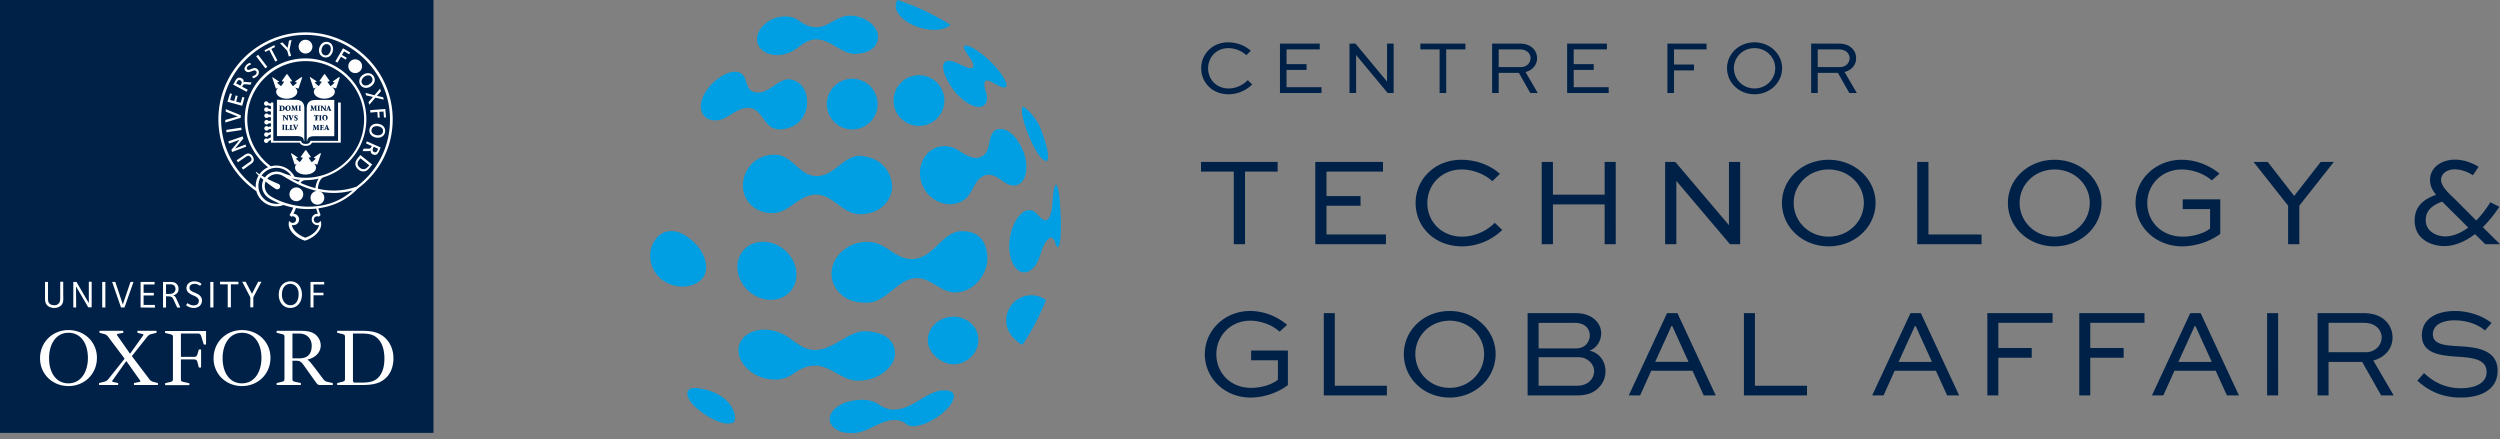 <?xml version="1.0" encoding="UTF-8"?> <svg xmlns="http://www.w3.org/2000/svg" width="336" height="59" fill="none"><rect width="100%" height="100%" fill="#808080" stroke="none"/><path fill="#002147" d="M172.993 43.659c-1.428-1.202-3.229-1.864-4.979-1.864-3.398 0-6.083 2.592-6.083 5.81 0 3.218 2.668 5.826 6.15 5.826 1.768 0 3.672-.644 5.013-1.677v-4.641h-4.944v1.304h3.602v2.626c-.849.677-2.277 1.084-3.585 1.084-2.923 0-4.69-2.135-4.69-4.506 0-2.489 1.92-4.522 4.554-4.522 1.393 0 2.956.56 3.942 1.475l1.02-.916Zm4.926-1.575v11.06h8.48v-1.305h-7.001v-9.756l-1.479.001Zm10.756 5.504c0 3.252 2.702 5.843 6.151 5.843 3.432 0 6.185-2.591 6.185-5.843 0-3.201-2.753-5.793-6.185-5.793-3.449 0-6.151 2.592-6.151 5.793Zm1.546 0c0-2.473 2.006-4.488 4.605-4.488 2.599 0 4.638 2.015 4.638 4.488 0 2.506-2.039 4.539-4.638 4.539-2.599 0-4.605-2.033-4.605-4.539Zm21.698 5.555c1.479 0 2.26-.39 2.855-.949.714-.677 1.003-1.49 1.003-2.286 0-1.354-.816-2.506-2.158-2.778.918-.305 1.58-1.27 1.58-2.336 0-.678-.272-1.271-.748-1.744-.578-.577-1.461-.966-2.701-.966h-6.44v11.06h6.609Zm.272-5.132c.611 0 1.156.254 1.529.644.324.321.527.762.527 1.236 0 .492-.205.982-.578 1.338-.426.423-1.054.61-1.699.61h-5.182v-3.828h5.403Zm-.595-4.624c.697 0 1.224.17 1.615.543.288.305.458.693.458 1.135 0 .474-.185.932-.526 1.27-.34.34-.815.491-1.342.491h-5.012V43.39h4.807v-.002Zm8.835 9.756 1.495-3.32h5.54l1.513 3.32h1.613l-5.148-11.06h-1.393l-5.148 11.06h1.528Zm4.214-9.331h.102l2.192 4.827h-4.486l2.192-4.828Zm9.736-1.728v11.06h8.48v-1.305h-7v-9.756l-1.48.001Zm18.768 11.06 1.495-3.32h5.539l1.513 3.32h1.614l-5.148-11.06h-1.394l-5.148 11.06h1.529Zm4.214-9.332h.101l2.192 4.827h-4.485l2.192-4.828Zm11.214 9.33v-5.064h4.486v-1.304h-4.485v-3.387h7.289v-1.304H267.1v11.06h1.477Zm12.353 0v-5.064h4.486v-1.304h-4.486v-3.387h7.289v-1.304h-8.767v11.06h1.478Zm9.82 0 1.496-3.319h5.539l1.512 3.32h1.615l-5.149-11.06h-1.393l-5.149 11.06h1.529Zm4.215-9.33h.101l2.192 4.827h-4.485l2.192-4.828Zm11.214 9.33V42.085H304.7v11.059h1.479v-.002Zm6.778 0V48.64h4.52l2.549 4.503h1.683l-2.736-4.69c1.563-.424 2.583-1.593 2.583-3.083 0-.847-.306-1.593-.85-2.168-.696-.728-1.682-1.117-3.109-1.117h-6.117v11.06l1.477-.002Zm4.64-9.754c.764 0 1.427.135 1.97.677.324.34.527.796.527 1.287 0 1.084-.901 1.982-2.125 1.982h-5.012v-3.946h4.64Zm17.263.017c-.851-.694-2.651-1.61-4.945-1.61-1.988 0-4.417.764-4.417 3.286 0 2.558 2.718 2.727 5.114 2.88 1.886.135 3.585.388 3.585 2.049 0 1.49-1.563 2.168-3.45 2.168-2.48 0-4.027-1.17-4.962-2.033l-.9 1.016c1.206 1.1 3.008 2.27 5.828 2.27 2.668 0 4.961-1.033 4.961-3.607 0-2.965-3.125-3.15-5.062-3.286-1.801-.102-3.637-.17-3.637-1.593 0-1.389 1.462-1.896 2.888-1.896 2.039 0 3.45.778 4.113 1.371l.884-1.015Zm-173.442-20.34h4.402v9.755h1.508v-9.755h4.385V21.76h-10.295v1.304Zm21.438 3.285h-4.576v-3.285h7.593V21.76h-9.1V32.82h9.497v-1.304h-7.99v-3.862h4.576v-1.303Zm18.042 3.591c-1.04 1.05-2.6 1.863-4.402 1.863-2.739 0-4.662-2.016-4.662-4.505 0-2.473 1.906-4.522 4.61-4.522 1.491 0 3.085.61 4.125 1.575l1.022-.982c-1.248-1.135-3.154-1.897-5.182-1.897-3.588 0-6.152 2.625-6.152 5.809 0 3.218 2.564 5.826 6.221 5.826 2.323 0 4.195-1.017 5.425-2.201l-1.005-.966Zm7.816 2.879v-5.352h6.95v5.352h1.49V21.761h-1.489v4.404h-6.951V21.76h-1.508V32.82h1.508Zm23.657-11.059v8.485h-.017l-7.193-8.485h-1.368V32.82h1.507v-8.485h.017l7.192 8.485h1.37V21.761h-1.508Zm7.123 5.504c0 3.252 2.756 5.843 6.274 5.843 3.5 0 6.307-2.591 6.307-5.843 0-3.2-2.807-5.792-6.307-5.792-3.518 0-6.274 2.591-6.274 5.792Zm1.577 0c0-2.473 2.045-4.488 4.697-4.488 2.651 0 4.731 2.016 4.731 4.488 0 2.506-2.08 4.539-4.731 4.539-2.652 0-4.697-2.033-4.697-4.539Zm16.603-5.504V32.82h8.648v-1.304h-7.139v-9.755h-1.509Zm12.185 5.504c0 3.252 2.755 5.843 6.273 5.843 3.5 0 6.308-2.591 6.308-5.843 0-3.2-2.808-5.792-6.307-5.792-3.52 0-6.274 2.591-6.274 5.792Zm1.576 0c0-2.473 2.045-4.488 4.698-4.488 2.65 0 4.73 2.016 4.73 4.488 0 2.506-2.081 4.539-4.731 4.539-2.652 0-4.698-2.033-4.698-4.539h.001Zm26.863-3.93c-1.455-1.201-3.293-1.862-5.078-1.862-3.466 0-6.206 2.591-6.206 5.809s2.722 5.826 6.275 5.826c1.802 0 3.743-.644 5.113-1.677V26.79h-5.045v1.304h3.675v2.626c-.867.677-2.323 1.084-3.657 1.084-2.981 0-4.783-2.134-4.783-4.505 0-2.49 1.958-4.522 4.644-4.522 1.422 0 3.017.559 4.022 1.473l1.04-.914Zm13.606-1.574-3.57 4.573-3.554-4.573h-1.906l4.644 5.877v5.182h1.507v-5.182l4.645-5.877h-1.766Zm21.218.644c-.728-.407-1.819-.95-3.171-.95-1.768 0-3.361 1.018-3.361 2.745 0 .745.311 1.372.814 1.981-1.422.509-2.876 1.372-2.876 3.455 0 2.676 2.477 3.438 3.984 3.438 1.11 0 2.548-.407 4.125-1.609l1.387 1.355H336l-2.306-2.287a17.935 17.935 0 0 0 2.219-2.743l-1.213-.61a14.107 14.107 0 0 1-1.889 2.456l-2.86-2.862c-.519-.525-1.871-1.609-1.871-2.608 0-.83.797-1.405 1.837-1.405 1.022 0 1.923.457 2.443.795l.762-1.151Zm-4.437 5.148 3.05 3.033c-1.144.846-2.218 1.184-3.085 1.184-1.125 0-2.634-.61-2.634-2.218 0-1.507 1.3-2.118 2.201-2.455l.468.456ZM167.701 10.769c-.612.631-1.529 1.12-2.589 1.12-1.611 0-2.743-1.211-2.743-2.705 0-1.484 1.122-2.714 2.713-2.714.876 0 1.814.367 2.425.945l.601-.589c-.733-.68-1.854-1.137-3.048-1.137-2.11 0-3.617 1.574-3.617 3.485 0 1.931 1.507 3.496 3.659 3.496a4.553 4.553 0 0 0 3.19-1.32l-.592-.58h.001Zm7.901-2.153h-2.692V6.643h4.465v-.78h-5.35v6.634h5.585v-.781h-4.7V9.396h2.692v-.781Zm10.818-2.753v5.089h-.01l-4.233-5.09h-.804v6.635h.886v-5.09h.01l4.232 5.09h.805V5.863h-.886Zm4.475.78h2.589v5.854h.886V6.643h2.579v-.78h-6.054v.78Zm10.53 5.854V9.793h2.712l1.53 2.703h1.008l-1.641-2.815c.938-.253 1.549-.954 1.549-1.85 0-.508-.183-.955-.508-1.3-.418-.436-1.01-.67-1.867-.67h-3.67v6.635h.887Zm2.783-5.854c.459 0 .857.082 1.183.407.194.204.316.478.316.773 0 .65-.541 1.19-1.274 1.19h-3.008v-2.37h2.783Zm9.99 1.973h-2.691V6.643h4.465v-.78h-5.35v6.634h5.585v-.781h-4.701V9.396h2.691l.001-.781Zm10.787 3.88V9.459h2.691v-.781h-2.691V6.643h4.374v-.78h-5.26v6.634h.886Zm7.127-3.332c0 1.951 1.621 3.505 3.69 3.505 2.06 0 3.711-1.554 3.711-3.505 0-1.92-1.651-3.474-3.711-3.474-2.071 0-3.689 1.553-3.689 3.474h-.001Zm.926 0c0-1.484 1.204-2.694 2.764-2.694 1.559 0 2.784 1.21 2.784 2.694 0 1.504-1.225 2.724-2.784 2.724-1.561 0-2.764-1.22-2.764-2.724Zm11.265 3.333V9.793h2.714l1.529 2.703h1.008l-1.641-2.815c.937-.253 1.549-.954 1.549-1.85a1.86 1.86 0 0 0-.509-1.3c-.418-.436-1.01-.67-1.866-.67h-3.669v6.635h.885Zm2.784-5.854c.46 0 .857.082 1.184.407.194.204.316.478.316.773 0 .65-.541 1.19-1.275 1.19h-3.009v-2.37h2.784Z"></path><path fill="#009FE3" d="M108.357 14.747c-.272.954-1.106 2.567-3.645 2.646-.104.002-.242-.031-.346-.046-1.812-.25-1.875-2.874-3.892-2.848-1.797.022-2.918 2.047-4.863 1.63-.392-.083-.923-.317-1.223-.947-1.148-2.42 2.986-6.22 5.001-5.437 1.234.477.598 2.46 2.165 2.67 1.857.248 2.828-1.792 4.599-1.766 2.651.514 2.413 3.363 2.204 4.098Zm24.909-6.33c1.621 1.632 2.496 3.318 1.734 3.341-.932.028-2.62-1.757-2.697-.471-.053.868.701 1.677.187 2.579-.399.7-1.214.548-1.826.297-2.453-1.006-4.461-4.797-3.763-5.724.205-.273.709-.472 1.942.126.631.307 1.583.77 1.887.518.161-.137.194-.527-.583-1.614-.501-.705-.64-.997-.592-1.255.524-.462 2.525 1.01 3.711 2.203Zm-13.374 16.902c-.027.319-.366 3.122-3.912 3.468-.134.014-.315.002-.45 0-2.433-.03-3.664-2.9-6.229-2.615-2.201.244-3.466 2.71-5.875 2.46-.444-.045-1.798-.184-2.795-1.426-1.938-2.415-.113-6.584 3.655-6.405 2.262.107 3.136 2.835 5.441 2.863 2.344.029 3.444-2.516 5.674-2.726 3.953.186 4.582 3.305 4.491 4.382Zm19.931-8.134c.662 1.705 1.357 3.86.868 4.469-.875.025-1.976-2.387-2.099-2.663-1.271-2.849-1.382-4.316-1.145-4.606.207-.255 1.874 1.51 2.376 2.8Zm-12.505 37.729c-1.05 1.135-2.65 1.956-3.401 2.153-.687.181-1.542.407-2.151-.089-.203-.166-.681-.555-1.618-.527-1.915.058-3.345 1.572-5.226 1.734-2.415.209-3.456-.993-3.423-1.91.045-1.258 1.667-2.075 2.446-2.273 1.741-.445 3.125-.336 4.116.322.419.277 1.122.744 2.094.727 2.373-.04 3.921-2.047 6.103-2.542 2.948-.352 1.742 1.531 1.471 1.912-.112.156-.28.352-.41.493m-7.191-6.54c-.541 1.405-2.389 2.81-4.876 2.783-2.223-.026-3.723-2.206-6.021-2.008-1.209.104-2.169.772-2.685 1.132-1.456 1.014-2.96.726-3.602.604-1.267-.242-2.919-1.288-3.485-2.75-1.07-2.764 2.06-4.736 5.403-3.401 1.632.65 2.755 2.34 4.726 2.297 2.489-.05 4.111-2.326 6.538-2.532 4.433.136 4.372 2.913 4.002 3.874Zm-2.247-44.116c-.418-1.085-1.847-2.174-3.767-2.15-1.717.019-2.876 1.703-4.652 1.55-.934-.08-1.675-.596-2.074-.874-1.124-.784-2.287-.56-2.783-.467-.979.188-2.255.995-2.691 2.125-.828 2.136 1.59 3.659 4.174 2.628 1.26-.503 2.129-1.807 3.651-1.776 1.923.04 3.174 1.798 5.051 1.957 3.423-.105 3.378-2.25 3.091-2.993Zm14.803 30.929c-.265 1.996-1.779 3.698-3.6 4.045-.12.022-.28.042-.4.056-2.3.261-3.719-2.389-6.106-1.834-2.347.545-3.56 3.26-6.21 3.226-.704-.009-2.574-.032-3.825-1.656-2.257-2.928.658-6.98 4.654-6.47 2.095.267 3.399 2.533 5.715 2.243 2.534-.32 3.484-3.122 5.852-3.7 4.461-.404 3.924 4.043 3.92 4.09Zm9.907-4.995-.009.694c-.052 2.113-.321 2.539-.536 2.262-.239-.308-.194-.744-.472-1.034-.092-.097-.309-.323-.592-.075-1.117.982-1.023 2.574-1.874 3.69-1.418 1.858-3.29.627-3.454-2.27-.148-2.623 1.278-5.302 2.774-5.213.344.02.67.2.969.53.373.413.998 1.105 1.411.705.146-.14.534-.515.663-2.446.071-1.05.148-1.58.298-2.018l.104-.171.103-.008c.179.257.278.58.438 1.921.067 1.03.178 2.402.177 3.433ZM123.656 3.724c1.689.5 3.306.316 4.088-.376a22.46 22.46 0 0 0-.748-.466 54.63 54.63 0 0 0-.516-.304c-.962-.508-2.25-1.185-3.255-1.605a45.31 45.31 0 0 0-2.169-.829 17.927 17.927 0 0 0-.427-.144 1.33 1.33 0 0 0-.198.4c-.359 1.203 1.085 2.69 3.225 3.324ZM89.039 37.666c-1.794-1.364-2.13-3.828-.99-5.415 1.016-1.541 2.999-1.575 4.667-.164 1.806 1.36 2.742 3.599 1.852 5.093-1.014 1.54-3.597 1.798-5.529.486Zm16.488-4.002c1.729 1.541 2.033 4.012.68 5.52-1.352 1.507-3.849 1.48-5.578-.06-1.727-1.54-2.032-4.01-.68-5.519 1.352-1.507 3.849-1.48 5.578.06ZM94.111 52.213c-1.92-.334-2.115.667-1.207 1.898.754 1.024 4.113 3.484 5.698 2.638.54-.289.195-3.72-4.49-4.536m43.568-31.458c.846 2.765-.399 4.909-2.297 3.953-.64-.322-1.164-.837-1.84-1.1-.285-.111-.758-.176-1.119-.053-1.446.486-1.558 2.078-2.49 2.99-1.56 1.526-4.286 1.048-5.61-.983-1.321-2.028-.657-4.781 1.366-5.667.718-.314 1.865-.501 3.255.396.664.428 1.775 1.145 2.671.872 1.882-.572.847-2.911 2.287-3.751 2.071-.572 3.454 2.293 3.777 3.343Zm-19.724-6.767a3.412 3.412 0 0 1-3.417 3.405 3.41 3.41 0 0 1-3.417-3.405 3.419 3.419 0 0 1 1.003-2.41 3.42 3.42 0 0 1 5.831 2.41Zm8.97-.471a3.412 3.412 0 0 1-3.418 3.405 3.413 3.413 0 0 1-3.416-3.405 3.413 3.413 0 0 1 3.416-3.407 3.411 3.411 0 0 1 3.418 3.407Zm4.55 31.819c.203 1.792-1.212 3.407-3.009 3.61-1.759.2-3.582-1.41-3.748-2.872-.204-1.792 1.211-3.284 3.008-3.487 1.798-.204 3.544.957 3.749 2.748Zm6.76-5.631a3.387 3.387 0 0 0-2.974 3.788c.125 1.096 1.026 2.279 2.148 2.852a29.67 29.67 0 0 0 3.166-6.03 3.404 3.404 0 0 0-2.34-.61Z"></path><path fill="#002147" d="M0 0h58.259v58.178H0V0Z"></path><path fill="#fff" d="M13.028 48.084c0 2.204-1.7 3.802-3.824 3.802-2.163 0-3.822-1.618-3.822-3.722 0-2.204 1.698-3.802 3.822-3.802 2.164 0 3.824 1.618 3.824 3.722Zm-1.214.04c0-2.003-.97-3.398-2.61-3.398-1.78 0-2.61 1.678-2.61 3.398 0 2.003.972 3.399 2.61 3.399 1.78-.02 2.61-1.68 2.61-3.399Zm24.538-.04c0 2.204-1.7 3.802-3.824 3.802-2.164 0-3.823-1.618-3.823-3.722 0-2.204 1.7-3.802 3.823-3.802 2.164 0 3.823 1.618 3.823 3.722h.001Zm-1.214.04c0-2.003-.971-3.398-2.61-3.398-1.78 0-2.61 1.678-2.61 3.398 0 2.003.972 3.399 2.61 3.399 1.78-.02 2.61-1.68 2.61-3.399Zm4.167.04h.91c1.376 0 1.68-.869 1.68-1.699 0-.627-.284-1.214-.931-1.497-.344-.141-.668-.141-1.113-.141h-.545v3.338h-.001Zm1.68 1.153c-.426-.606-.588-.83-1.113-.83h-.567v2.47c0 .202.081.302.303.343l.83.182v.263H37.18v-.263l.749-.182c.222-.061.303-.141.303-.344v-5.705c0-.201-.081-.283-.303-.343l-.75-.182v-.264h3.177c.668 0 1.133.061 1.517.203a1.915 1.915 0 0 1 1.234 1.76c0 .89-.667 1.639-1.78 1.901v.04c.222.102.343.244 1.133 1.275l.991 1.315a.833.833 0 0 0 .546.364l.729.162v.263h-1.74c-.202 0-.304-.06-.486-.303l-1.517-2.125Zm-14.262-2.346h.303V49.4h-.303l-.182-.729c-.061-.263-.222-.364-.466-.364h-1.76v2.67c0 .203.081.304.304.344l.83.183v.262H22.19v-.262l.75-.183c.222-.06.302-.141.302-.344v-5.704c0-.203-.08-.283-.303-.344l-.75-.182v-.263h5.503v1.82h-.303l-.344-1.091c-.081-.284-.202-.385-.444-.385h-2.286v3.135h1.76c.242 0 .383-.101.465-.364l.182-.627Zm18.59 4.774v-.263l.749-.182c.222-.061.303-.141.303-.344v-5.705c0-.201-.081-.283-.304-.343l-.748-.183v-.263h3.419c.93 0 1.598.12 2.144.364 1.375.627 2.002 1.983 2.002 3.317 0 1.295-.485 2.509-1.72 3.156-.566.303-1.355.445-2.386.445h-3.46Zm2.124-6.918v6.27c0 .264.061.324.324.324h.89c.85 0 1.476-.12 1.92-.445.75-.545 1.094-1.538 1.094-2.791 0-1.234-.344-2.448-1.356-3.035-.425-.243-.97-.323-1.82-.323h-1.052ZM15.88 51.482v.263h-2.569v-.263l.648-.162c.242-.06.404-.141.566-.323l2.224-2.792-2.224-2.954a.913.913 0 0 0-.546-.363l-.608-.162v-.264h3.197v.264l-.688.142c-.243.04-.182.141-.06.303l1.638 2.346h.04l1.679-2.346c.122-.162.163-.222-.06-.283l-.648-.162v-.264h2.57v.264l-.648.162c-.242.06-.405.141-.567.324l-2.103 2.649 2.346 3.095a.914.914 0 0 0 .546.364l.608.162v.263h-3.217v-.263l.687-.141c.244-.04.204-.122.082-.283l-1.78-2.51h-.041l-1.78 2.509c-.121.162-.162.223.06.284l.648.141ZM8.213 41.044c-.202.203-.506.344-.93.344-.365 0-.709-.121-.93-.344-.324-.324-.304-.708-.304-1.133v-2.023h.404v2.164c0 .284 0 .547.203.75.141.14.364.221.627.221.262 0 .465-.08.586-.222.243-.243.223-.485.223-1.112v-1.82h.405v1.72c.02.647.06 1.131-.284 1.455Zm3.661.283-1.658-2.832.02 2.832h-.384v-3.438h.425l1.66 2.851v-2.872h.383v3.438h-.445v.02Zm1.862 0v-3.438h.425v3.438h-.425Zm2.993 0h-.464l-1.194-3.438h.425l1.011 3.034 1.032-3.034h.404l-1.214 3.438Zm2.166 0v-3.438h1.88v.343H19.3v1.132h1.376v.344h-1.376v1.275h1.517v.364l-1.921-.02Zm4.53-2.933c-.202-.202-.445-.182-.728-.182h-.384v1.295h.141c.344 0 .729.02.95-.222a.629.629 0 0 0 .183-.446.647.647 0 0 0-.162-.445Zm.385 2.934-.405-.89c-.242-.547-.364-.608-.85-.608h-.242v1.498h-.404v-3.44h.748c.465 0 .809 0 1.072.263.182.182.263.405.263.688 0 .242-.061.445-.222.586a.827.827 0 0 1-.547.264c.122 0 .223.08.284.142.101.101.161.242.262.465l.465 1.032h-.424Zm4.45-.001v-3.438h.425v3.438h-.424Zm2.772-3.115v3.094h-.425v-3.094h-1.031v-.344h2.467v.344h-1.011Zm3.014 1.74v1.354h-.405v-1.354l-1.092-2.084h.465l.85 1.618.83-1.618h.443l-1.091 2.084Zm4.956-1.8c-.668 0-1.113.566-1.113 1.435 0 .851.485 1.436 1.133 1.436.728 0 1.112-.606 1.112-1.476.02-.829-.465-1.396-1.133-1.396Zm0 3.236c-.89 0-1.537-.728-1.537-1.78 0-1.073.647-1.8 1.577-1.8.91 0 1.537.728 1.537 1.78s-.627 1.8-1.578 1.8Zm3.135-3.176v1.133h1.336v.343h-1.336v1.639h-.405v-3.438h1.84v.343h-1.435v-.02Zm-17.073.506c0-.526.425-.91 1.052-.91s.93.323.971.364l-.203.243c-.08-.061-.343-.264-.728-.264-.444 0-.687.222-.687.546 0 .142.06.263.162.345.12.101.283.182.485.262.222.102.546.222.768.445.142.162.263.344.263.627 0 .567-.404 1.012-1.112 1.012-.607 0-.992-.344-1.031-.365l.18-.283c.103.082.486.304.83.304.527 0 .709-.283.709-.627 0-.162-.082-.283-.182-.384-.162-.162-.404-.264-.648-.364-.222-.102-.445-.222-.606-.385a.774.774 0 0 1-.223-.566ZM45.434 13.776v5.158h-3.722l-.04.102c-.06.16-.182.303-.587.303-.404 0-.526-.142-.586-.304l-.041-.1h-3.722v-5.159h-.344v.162l-.324-.102c-.04-.12-.161-.222-.283-.222a.31.31 0 0 0-.303.304.31.31 0 0 0 .413.285.258.258 0 0 0 .093-.063l.424.12v.406l-.323-.06a.317.317 0 0 0-.283-.183.31.31 0 0 0-.304.304.31.31 0 0 0 .304.303.324.324 0 0 0 .222-.102l.384.061v.426l-.323-.02a.316.316 0 0 0-.263-.142.31.31 0 0 0-.303.303.31.31 0 0 0 .303.304c.1 0 .182-.061.242-.122l.344.02v.466l-.344.02a.29.29 0 0 0-.242-.122.31.31 0 0 0-.303.303c0 .162.141.305.303.305.1 0 .202-.061.263-.143l.323-.02v.425l-.364.061a.324.324 0 0 0-.222-.101.31.31 0 0 0-.303.303c0 .162.141.304.303.304a.316.316 0 0 0 .283-.182l.303-.061v.425l-.405.12c-.06-.04-.12-.08-.201-.08a.31.31 0 0 0-.304.303.31.31 0 0 0 .304.304c.141 0 .262-.101.283-.222l.303-.102v.405l-.445.203a.23.23 0 0 0-.162-.061.31.31 0 0 0-.303.303.31.31 0 0 0 .303.303.305.305 0 0 0 .304-.262l.323-.142v.364h3.864c.162.284.425.425.83.425.404 0 .687-.142.829-.425h3.863v-5.4h-.364ZM38.536 13.263c.782 0 1.416-.414 1.416-.925 0-.51-.634-.924-1.416-.924-.782 0-1.416.414-1.416.924 0 .511.634.925 1.416.925Z"></path><path fill="#fff" d="m40.478 10.377-.809.566v.061l.203.08c.04.021.04.042.02.062l-.506.425h-.04l-.365-.527c-.02-.04-.02-.06.02-.08l.244-.041v-.061l-.629-.89h-.1l-.627.89v.061l.242.04c.041 0 .062.041.02.081l-.363.527h-.04l-.486-.425c-.02-.02-.02-.04.02-.061l.202-.08v-.062l-.849-.566-.06.02.505 1.517c.263-.12.83-.202 1.517-.202.688 0 1.254.081 1.517.202l.506-1.516-.142-.022v.001ZM41.064 23.46c.782 0 1.416-.414 1.416-.924 0-.511-.634-.925-1.416-.925-.782 0-1.416.414-1.416.925 0 .51.634.924 1.416.924Z"></path><path fill="#fff" d="m43.006 20.593-.81.566v.061l.203.08c.04.021.04.041.02.062l-.505.425h-.041l-.364-.527c-.02-.04-.02-.06.02-.08l.243-.041v-.061l-.629-.89h-.1l-.627.89v.06l.243.042c.04 0 .06.04.02.08l-.363.527h-.04l-.486-.425c-.02-.02-.02-.041.02-.061l.201-.08v-.062l-.848-.567-.061.022.505 1.516c.263-.12.83-.202 1.517-.202.688 0 1.255.081 1.517.202l.506-1.516-.141-.023v.002ZM43.593 13.263c.781 0 1.415-.414 1.415-.925 0-.51-.634-.924-1.416-.924-.781 0-1.415.414-1.415.924 0 .511.634.925 1.416.925Z"></path><path fill="#fff" d="m45.534 10.377-.809.566v.061l.203.08c.04.021.04.042.02.062l-.506.425h-.04l-.365-.527c-.02-.04-.02-.06.02-.08l.244-.041v-.061l-.629-.89h-.1l-.627.89v.061l.242.04c.041 0 .061.041.02.081l-.363.527h-.04l-.486-.445c-.02-.02-.02-.041.02-.061l.202-.08v-.062l-.849-.566-.06.02.505 1.517c.263-.121.83-.203 1.517-.203.688 0 1.254.082 1.517.204l.506-1.52h-.142v.002ZM40.903 14.544c0-.425-.142-.788-.465-.97-.203-.122-.466-.162-.81-.162h-2.407v4.875h2.63c.607 0 .971.141.992.688h.06v-4.43Zm-1.78.304c.06 0 .08-.02.08-.06 0-.041.021-.082.021-.183l.02-.222c0-.142 0-.142-.08-.162v-.04h.242l.182.425.161-.426h.264v.04c-.081 0-.081.021-.081.122l.02.364c0 .121 0 .121.081.121v.041h-.344v-.04c.08 0 .08-.02.08-.12v-.386l-.2.546h-.062l-.202-.506v.426c0 .04.02.04.101.06v.04h-.263l-.02-.04Zm.627 1.072c-.101-.04-.202-.101-.202-.222 0-.122.08-.222.262-.222.041 0 .062 0 .102.02.02 0 .04.02.06.02 0 .04.02.101.02.161h-.04c-.02-.06-.061-.141-.142-.141-.06 0-.101.04-.101.101 0 .06.04.08.101.12l.02.022c.103.04.183.1.183.222 0 .141-.102.222-.264.222-.04 0-.08 0-.12-.02-.041-.02-.06-.02-.06-.02 0-.04-.021-.102-.041-.182l.04-.02c.02.06.08.182.181.182.061 0 .102-.041.102-.102 0-.08-.04-.12-.102-.14Zm-.708-.344c.02.06.102.263.142.384.04-.1.101-.303.12-.344.021-.06.021-.08-.04-.08h-.04v-.04h.263v.04c-.061 0-.081.02-.121.101 0 .02-.142.344-.222.546h-.082c-.081-.202-.182-.465-.222-.567-.041-.1-.062-.1-.102-.1v-.041h.345v.04h-.04c-.021.02-.021.041 0 .061Zm-.324-1.396c.202 0 .344.143.344.364a.351.351 0 0 1-.364.365.351.351 0 0 1-.364-.365c.02-.161.141-.364.384-.364Zm-1.193.708v-.04c.08 0 .08-.02.08-.121v-.365c0-.12 0-.12-.08-.12V14.2h.323c.142 0 .243.02.324.102.06.04.102.12.102.222 0 .264-.204.385-.446.385h-.303v-.02Zm.728 1.922c-.081 0-.081.02-.081.121v.364c0 .122 0 .122.081.122v.04h-.344v-.04c.08 0 .08-.02.08-.12v-.366c0-.12 0-.12-.08-.12v-.042h.344v.041Zm0-.627h-.263v-.04c.04 0 .081-.021.081-.06v-.406c0-.08 0-.101-.02-.12-.02-.021-.04-.021-.082-.042v-.04h.244l.364.445v-.344c0-.04-.04-.06-.102-.06v-.041h.283v.04c-.06 0-.08.02-.08.061v.607h-.102l-.404-.506v.405c0 .04.04.06.102.06l-.02.041Zm.587 1.295h-.527v-.041c.082 0 .082-.02.082-.121v-.364c0-.122 0-.122-.082-.122v-.04h.344v.04c-.08 0-.08.02-.08.122v.364c0 .06 0 .08.02.102h.08c.041 0 .081 0 .102-.041.02-.02.04-.04.06-.102h.041a.597.597 0 0 1-.04.203Zm.606 0h-.526v-.041c.081 0 .081-.02.081-.121v-.364c0-.122 0-.122-.08-.122v-.04h.343v.04c-.08 0-.08.02-.08.122v.364c0 .06 0 .08.02.102h.08c.041 0 .082 0 .102-.041.02-.02.04-.04.06-.102h.04c0 .061-.04.162-.04.203Zm.668-.668c-.061 0-.08.02-.121.102 0 .02-.142.343-.222.545h-.082c-.081-.202-.182-.465-.221-.566-.042-.101-.063-.101-.102-.101v-.04h.344v.04h-.041c-.04 0-.04.02-.02.06.02.062.101.263.141.385.04-.101.102-.304.121-.344.02-.06.02-.08-.04-.08h-.04v-.042h.262l.02.041Zm.344-2.569c-.08 0-.08.02-.08.121v.365c0 .12 0 .12.08.12v.041h-.344v-.04c.081 0 .081-.02.081-.121v-.365c0-.12 0-.12-.081-.12V14.2h.344v.041Z"></path><path fill="#fff" d="M37.848 14.262h-.04v.465c0 .101.02.12.081.12.102 0 .182-.1.182-.282-.02-.242-.122-.303-.223-.303Zm.89.586c.102 0 .142-.08.142-.283 0-.222-.08-.344-.161-.344-.082 0-.142.102-.142.283-.02.203.039.344.161.344ZM43.857 16.992l-.06.203h.14l-.08-.203Zm.264-2.569-.082.203h.142l-.06-.203Zm-.608 1.396c0 .202.082.344.183.344.101 0 .141-.08.141-.283 0-.222-.08-.344-.162-.344-.102 0-.162.08-.162.283Z"></path><path fill="#fff" d="M42.502 13.432c-.324 0-.608.04-.81.162-.324.182-.465.526-.465.97v4.43h.06c.041-.546.385-.687.992-.687h2.65v-4.875h-2.427Zm.566.768h.242l.364.446v-.344c0-.04-.04-.061-.101-.061v-.04h.283v.04c-.06 0-.08.02-.08.06v.607h-.102l-.404-.505v.404c0 .04.04.06.101.06v.041h-.283v-.04c.04 0 .08-.02.08-.061v-.404c0-.08 0-.102-.02-.122-.02-.02-.04-.02-.08-.04v-.04Zm.97 1.618a.351.351 0 0 1-.364.365.352.352 0 0 1-.364-.365c0-.182.122-.383.364-.383.203.04.365.182.365.383Zm-.808.324v.04h-.344v-.04c.08 0 .08-.02.08-.121v-.364c0-.122 0-.122-.08-.122v-.04h.343v.04c-.08 0-.08.02-.08.122v.364c0 .102 0 .121.08.121Zm-.567-1.295c.081 0 .081-.02.081-.12v-.365c0-.121 0-.121-.081-.121v-.04h.344v.04c-.08 0-.08.02-.08.12v.365c0 .121 0 .121.08.121v.041h-.344v-.04Zm.02 1.295v.04h-.384v-.04c.08 0 .101-.02.101-.121v-.465h-.02c-.08 0-.102.02-.122.04-.02.02-.02.04-.04.101h-.04c0-.081.02-.162.02-.222h.04c.02.02.02.02.061.02h.425c.02 0 .04 0 .06-.02h.04c0 .04 0 .14.02.222h-.04c-.02-.06-.02-.101-.04-.101-.02-.02-.06-.02-.101-.02h-.02v.465c-.06.08-.06.102.04.102Zm-.727-1.254h-.263v-.04c.06 0 .08-.02.08-.06 0-.041.021-.082.021-.183l.02-.222c0-.142 0-.142-.08-.163v-.04h.242l.183.425.16-.425h.264v.04c-.081 0-.081.02-.081.122l.02.364c0 .121 0 .121.081.121v.04h-.344v-.04c.08 0 .08-.02.08-.12v-.385l-.2.546h-.063l-.202-.506v.425c0 .04.02.04.101.06l-.019.041Zm.95 2.59h-.343v-.041c.08 0 .08-.02.08-.121v-.385l-.201.546h-.061l-.203-.505v.425c0 .04.02.04.102.06v.04h-.264v-.04c.061 0 .082-.02.082-.061 0-.04.02-.08.02-.181l.02-.223c0-.142 0-.142-.081-.162v-.04h.243l.182.425.161-.426h.264v.041c-.082 0-.082.02-.082.121l.02.365c0 .12 0 .12.082.12l-.02.041Zm.607 0h-.545v-.041c.08 0 .1-.02.1-.121v-.365c0-.12 0-.12-.08-.12v-.042h.505c0 .02 0 .102.02.183h-.04c-.02-.062-.02-.08-.04-.102-.02-.02-.061-.02-.102-.02h-.04c-.04 0-.04 0-.04.041v.202h.06c.102 0 .102 0 .102-.08h.04v.262h-.04c-.02-.102-.02-.102-.102-.102h-.06v.183c0 .06 0 .08.02.102h.08c.041 0 .082 0 .122-.042a.42.42 0 0 0 .06-.1h.041c-.02.02-.04.12-.06.161Zm.75 0h-.345v-.041h.04c.04 0 .04-.02.02-.06l-.04-.102h-.181l-.041.102c-.02.04-.02.06.04.06h.04v.04h-.242v-.04c.06 0 .08-.02.102-.102l.222-.546.08-.02.082.204c.04.12.101.262.141.363.04.102.061.102.102.102l-.02.04Zm.262-2.59h-.344v-.04h.04c.04 0 .04-.02.021-.06l-.04-.102h-.184l-.04.101c-.02.04-.02.06.04.06h.041v.041h-.243v-.04c.06 0 .081-.02.101-.102l.222-.546.082-.02.08.203c.041.12.102.263.142.364.04.101.06.101.102.101l-.02.04ZM39.83 27.04a.925.925 0 1 0 0-1.85.925.925 0 0 0 0 1.85ZM42.662 27.506a.925.925 0 1 0 0-1.85.925.925 0 0 0 0 1.85ZM41.064 7.195a.925.925 0 1 0 0-1.85.925.925 0 0 0 0 1.85ZM47.74 9.825a.925.925 0 1 0 0-1.85.925.925 0 0 0 0 1.85ZM33.944 20.977a.92.92 0 0 1 .162.485c0 .204-.06.365-.425.608l-1.011.728-.183-.263s1.033-.749 1.053-.749c.182-.12.263-.222.263-.363a.603.603 0 0 0-.102-.284c-.101-.142-.222-.202-.343-.202-.102 0-.222.08-.426.222l-.95.648-.183-.263.911-.607c.243-.182.445-.303.648-.303.262-.02.465.162.586.343Zm-3.257-1.982 1.923-.667.1.283-1.112 1.355 1.395-.546.102.283-1.902.728-.1-.283 1.112-1.355-1.416.506-.102-.304Zm-.283-1.538 2.023-.303.04.324-2.022.303-.04-.324Zm-.06-2.447v-.344l2.022.83-.02.343-2.063.627v-.344l1.68-.465-1.619-.647Zm1.84-4.572c-.283 0-.425.162-.606.505l-.244.426 1.8.97.163-.282-.75-.405.042-.082c.12-.221.162-.262.486-.242l.586.061.162-.304-.668-.06a.851.851 0 0 0-.324 0 .34.34 0 0 0-.101.04c0-.04.021-.08.021-.101 0-.06 0-.121-.02-.162a.453.453 0 0 0-.264-.283.657.657 0 0 0-.283-.081Zm-.364.628c.122-.223.203-.305.324-.305.04 0 .101.02.161.041.075.04.132.104.162.182 0 .02.02.061.02.082 0 .12-.06.242-.14.363l-.042.081-.566-.303.08-.141Zm2.61-3.5.263-.202 1.234 1.618-.263.202-1.235-1.619Zm1.112-.81 1.315-.687.122.242-.506.263.81 1.558-.285.142-.809-1.557-.525.262-.122-.223Zm3.298-1.294.344-.101-.283 1.375.222.77-.304.08-.222-.769-.97-1.011.342-.101.688.728.183-.971Zm6.23 2.791 1.032-1.76.97.567-.14.243-.689-.405-.283.485.647.385-.141.243-.647-.385-.466.79-.282-.163Zm5.26 4.552.748-.89.122.344-.547.627.83.182.1.323-1.132-.262-.81.95-.12-.344.606-.707-.91-.203-.1-.344 1.213.324Zm-.587 2.003 2.043-.162.1 1.133-.282.02-.06-.81-.567.041.06.768-.263.02-.06-.768-.931.082-.04-.324Zm.89 1.82c-.242 0-.445.06-.627.182a.901.901 0 0 0-.364.729c0 .687.647.97 1.132.97.243 0 .446-.06.627-.181.344-.244.365-.627.365-.75 0-.606-.546-.95-1.133-.95Zm.162 1.558c-.404 0-.87-.223-.87-.627a.6.6 0 0 1 .222-.466c.138-.092.3-.14.465-.141.203 0 .567.06.769.323a.546.546 0 0 1 .046.563.57.57 0 0 1-.166.206c-.122.101-.284.142-.466.142Zm-1.336-8.355a1.21 1.21 0 0 0-.647.203c-.384.243-.525.606-.525.869 0 .163.04.345.141.486a.896.896 0 0 0 .769.425c.202 0 .425-.061.647-.203.243-.162.526-.465.526-.87a.895.895 0 0 0-.141-.485.895.895 0 0 0-.77-.425Zm-.323 1.659a.54.54 0 0 1-.466-.263.506.506 0 0 1-.08-.284c0-.221.142-.465.404-.647a.873.873 0 0 1 .506-.162c.203 0 .364.082.465.264.06.09.096.195.102.303 0 .222-.142.445-.405.607a.97.97 0 0 1-.526.182Zm-5.26-5.867c-.425 0-.788.283-.95.79-.04.121-.061.222-.061.323 0 .203.04.364.121.527a.887.887 0 0 0 .789.464c.142 0 .284-.04.425-.101.344-.182.566-.627.566-1.052 0-.182-.04-.344-.12-.505-.142-.284-.446-.446-.77-.446Zm-.101 1.821a.597.597 0 0 1-.486-.283.74.74 0 0 1-.08-.364c0-.364.242-.87.688-.87.242 0 .566.182.566.648 0 .263-.203.87-.688.87Zm-11.206 5.584.283.08-.303 1.113-1.983-.546.344-1.133.263.08-.243.81.547.141.201-.748.264.08-.203.75.607.162.223-.79Zm.526-4.269c.283-.323.566-.303.566-.303l.04.263s-.221 0-.404.202a.392.392 0 0 0-.121.263c0 .06.02.122.08.162.142.122.385-.02.527-.08.12-.042.283-.123.444-.123a.555.555 0 0 1 .364.142.563.563 0 0 1 .203.425c0 .182-.061.324-.203.485-.262.283-.606.324-.606.324l-.061-.283c.203-.04.364-.122.466-.243a.363.363 0 0 0 .1-.263c0-.081-.04-.141-.101-.202a.327.327 0 0 0-.181-.061c-.122 0-.284.081-.426.122-.242.101-.506.182-.749-.02a.5.5 0 0 1-.181-.385c.04-.102.102-.283.243-.426v.001Zm16.102 10.52.768.343-.04.08c-.101.244-.142.284-.466.284h-.586l-.141.323h.667c.142 0 .242 0 .324-.04.02-.02.06-.02.08-.06v.06c0 .081.02.142.041.223.102.222.344.323.526.323.324 0 .445-.201.607-.546 0-.02.182-.445.182-.445l-1.861-.829-.101.283Zm1.214 1.192a.34.34 0 0 1-.304-.201c-.02-.041-.02-.082-.02-.122 0-.122.06-.223.101-.344l.04-.081.587.264-.061.161c-.12.263-.202.323-.343.323Zm-2.287.729c-.202.262-.363.506-.363.809 0 .263.12.546.425.789.202.162.424.243.647.243.282 0 .505-.081.87-.527l.323-.404-1.598-1.274-.304.364Zm.729 1.537a.712.712 0 0 1-.465-.181c-.162-.123-.324-.324-.324-.588 0-.182.102-.344.242-.526l.143-.162 1.172.931-.08.122c-.264.243-.405.404-.688.404Z"></path><path fill="#fff" d="M52.778 16.042c0-6.433-5.26-11.693-11.713-11.693-6.453 0-11.712 5.24-11.712 11.693 0 3.863 1.901 7.464 5.097 9.648.324 1.174 1.397 2.044 2.65 2.044.345 0 .688-.061.992-.182.424.141.87.262 1.314.344-.12.363-.303.687-.486.991h-.019l.242.242a.39.39 0 0 1 .203-.06.45.45 0 0 1 .445.445.45.45 0 0 1-.445.444.607.607 0 0 1-.486-.282s-.06.202-.06.465c0 .83.91 1.8 2.185 2.205 1.274-.404 2.184-1.355 2.184-2.205 0-.283-.06-.465-.06-.465-.102.12-.264.283-.486.283a.45.45 0 0 1-.445-.445.45.45 0 0 1 .445-.446c.08 0 .162.02.222.061l.243-.242a6.626 6.626 0 0 1-.303-.89c2.104-.283 3.884-1.174 5.299-2.65 3.014-2.246 4.694-5.623 4.694-9.305ZM37.14 27.39a2.413 2.413 0 0 1-2.407-2.407c0-.425.102-.81.284-1.153.12.12.263.222.384.344a1.823 1.823 0 0 0-.182.809c0 .728.364 1.315 1.052 1.738.42.246.86.456 1.315.628-.121.041-.284.041-.446.041Zm3.925-3.5a7.173 7.173 0 0 1-1.477-.142 2.76 2.76 0 0 0-2.447-1.497c-.263 0-.505.04-.728.102a7.883 7.883 0 0 1-3.176-6.291c0-4.329 3.52-7.85 7.848-7.85 4.33 0 7.85 3.52 7.85 7.85 0 4.329-3.54 7.828-7.87 7.828Zm1.76.122c-.242.343-.384.81-.425 1.274a11.553 11.553 0 0 1-2.003-.708c.122-.222.426-.364.668-.364a8.376 8.376 0 0 0 1.76-.202Zm-2.488.162a.991.991 0 0 0-.243.262 12.521 12.521 0 0 1-.91-.465c.344.08.789.182 1.153.203Zm-3.196-1.619a2.404 2.404 0 0 1 2.002 1.072 7.455 7.455 0 0 1-1.132-.384h-.02a1.942 1.942 0 0 0-2.388.606c-.141-.08-.303-.16-.444-.262.444-.607 1.153-1.032 1.982-1.032Zm5.542 6.17c-.425 0-.788.304-.788.768 0 .466.364.77.788.77.061 0 .122-.021.182-.021-.08.647-.85 1.376-1.82 1.7-.971-.324-1.72-1.053-1.82-1.7.06.02.12.02.182.02.465 0 .789-.323.789-.768a.767.767 0 0 0-.77-.769c.143-.243.264-.506.344-.769a8.522 8.522 0 0 0 1.559.141c.404 0 .788-.019 1.172-.06.061.222.122.445.223.688h-.04Zm-1.335-.951c-1.578 0-3.52-.526-4.874-1.335-.405-.243-.89-.688-.89-1.456 0-.204.04-.405.12-.587.506.425 1.032.809 1.356.991.08.04.121.061.203.061a.385.385 0 0 0 .383-.385.354.354 0 0 0-.222-.344c-.283-.12-.869-.364-1.497-.688.283-.383.75-.627 1.254-.627.243 0 .465.061.668.142l.425.243c1.375.83 4.895 2.974 9.123 1.8-1.619 1.457-3.602 2.185-6.049 2.185Zm6.575-2.69c-1.901.667-3.681.627-5.199.283.04-.668.324-1.397.749-1.537 3.337-1.032 5.765-4.148 5.765-7.809 0-4.51-3.681-8.172-8.193-8.172-4.511 0-8.152 3.68-8.152 8.193a8.208 8.208 0 0 0 3.135 6.432c-.465.203-.87.546-1.153.95-.142-.101-.303-.2-.425-.323l-.08.081c.08.102.222.243.384.405a2.727 2.727 0 0 0-.384 1.396c0 .08 0 .162.02.242a11.366 11.366 0 0 1-4.673-9.183c0-6.271 5.098-11.349 11.348-11.349 6.251 0 11.349 5.098 11.349 11.349.02 3.58-1.619 6.877-4.491 9.042Z"></path></svg> 